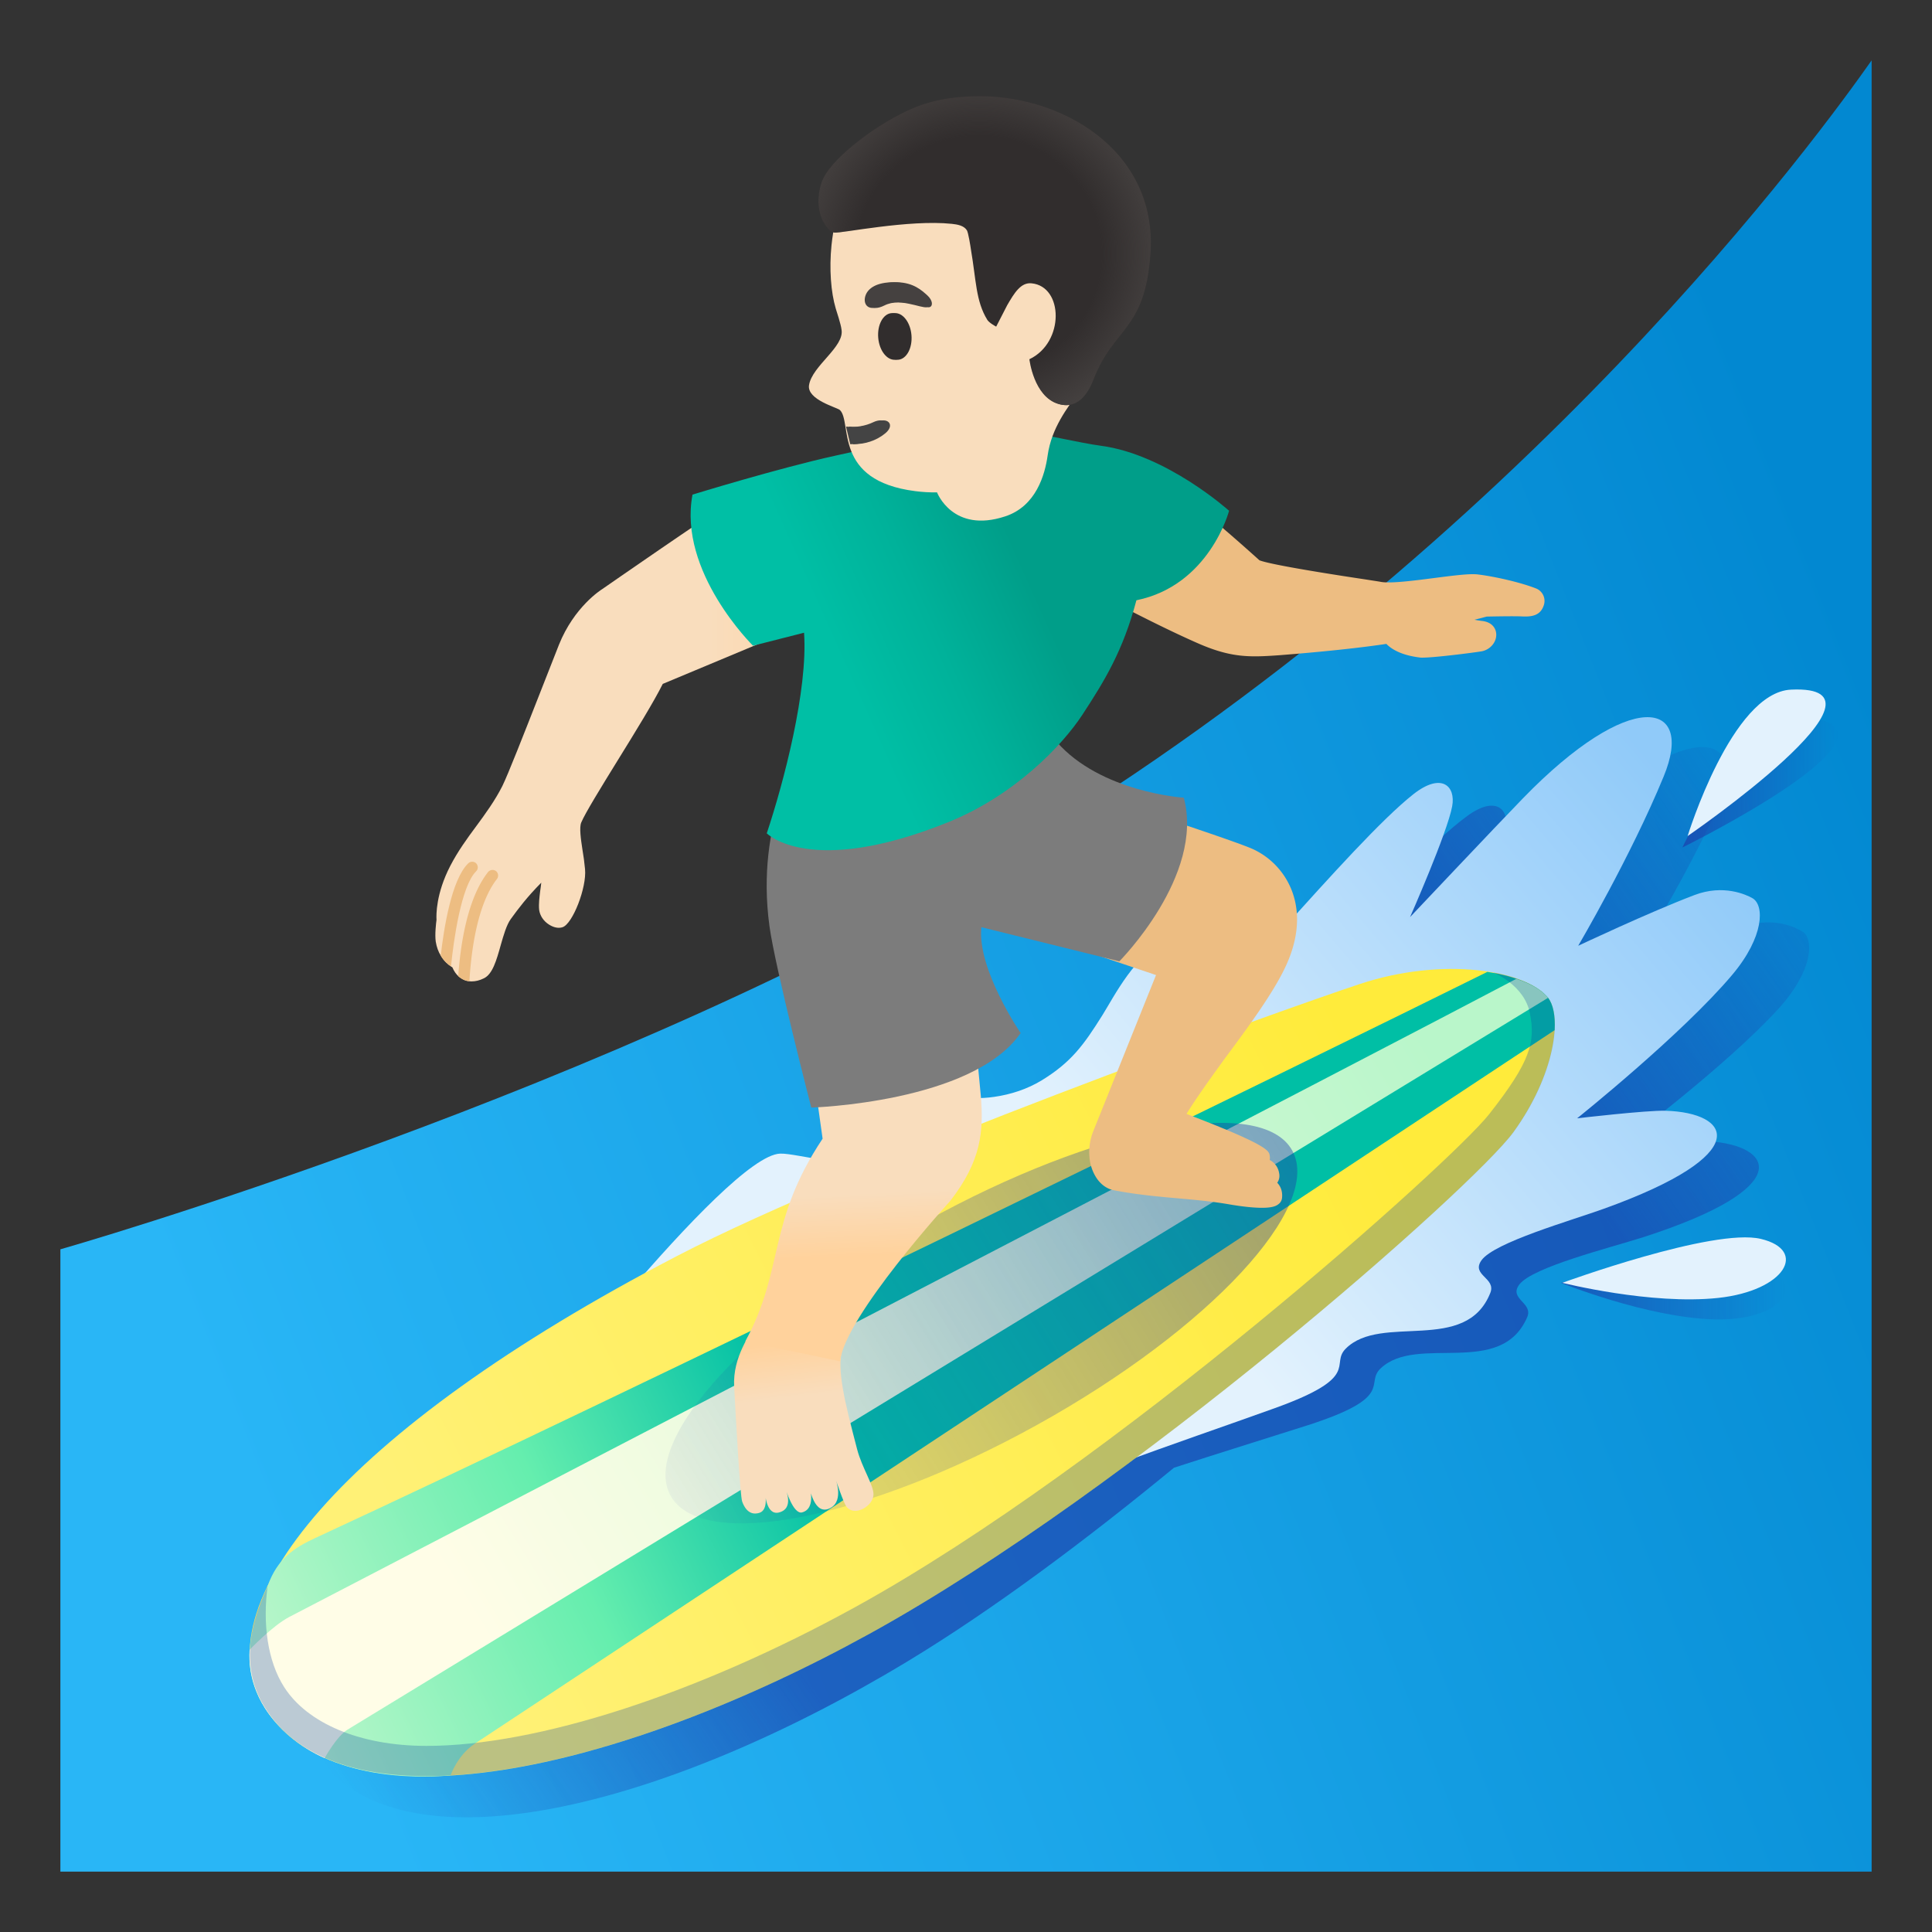 <?xml version="1.0" encoding="utf-8"?><!-- Uploaded to: SVG Repo, www.svgrepo.com, Generator: SVG Repo Mixer Tools -->
<svg width="800px" height="800px" viewBox="0 0 128 128" xmlns="http://www.w3.org/2000/svg" xmlns:xlink="http://www.w3.org/1999/xlink" aria-hidden="true" role="img" class="iconify iconify--noto" preserveAspectRatio="xMidYMid meet">
<rect x="0" y="0" width="128" height="128" fill="#333333" stroke="none"/>
<linearGradient id="IconifyId17ecdb2904d178eab13096" gradientUnits="userSpaceOnUse" x1="132.526" y1="67.368" x2="19.038" y2="22.531" gradientTransform="matrix(1 0 0 -1 0 128)">
<stop offset=".017" stop-color="#0288d1">
</stop>
<stop offset="1" stop-color="#29b6f6">
</stop>
</linearGradient>
<path d="M67.5 56.17C40.75 72.32 4 82.77 4 82.77V124h120V4c-3.17 4.5-22.83 31.83-56.5 52.17z" fill="url(#IconifyId17ecdb2904d178eab13096)">
</path>
<linearGradient id="IconifyId17ecdb2904d178eab13097" gradientUnits="userSpaceOnUse" x1="22.569" y1="6.881" x2="120.974" y2="75.704" gradientTransform="matrix(1 0 0 -1 0 128)">
<stop offset=".013" stop-color="#1c3aa9" stop-opacity="0">
</stop>
<stop offset=".258" stop-color="#1c3aa9">
</stop>
<stop offset=".724" stop-color="#1c3aa9">
</stop>
<stop offset=".764" stop-color="#1c3aa9">
</stop>
<stop offset="1" stop-color="#1c3aa9" stop-opacity="0">
</stop>
</linearGradient>
<path d="M117.9 66.75c2.22-2.47 2.29-4.54 1.52-5.03c-.42-.26-1.9-1.01-3.84-.34c-3.03 1.04-7.81 3.1-7.81 3.1s3.68-5.79 6.04-11.01c2.27-5.03-2.03-5.94-9.38 1.13c-1.79 1.73-7.73 7.6-7.73 7.6s2.65-5.48 3.04-7.24c.29-1.34-.63-2.29-2.53-.9c-4.35 3.19-14.3 14.91-15.51 14.56c-1.21-.35.43-5.31-1.37-5.09c-1.74.21-3.46 3.32-4.24 4.48c-1.3 1.92-2.15 3.03-4.16 4.17c-.98.55-2.06.86-3.18.99c-3.7.4-5-1.55-6.87-.82c-3.25 1.26-2.53 4.79-4.95 4.52c-.58-.07-1.68-.41-2.27-.41c-2.42 0-7.98 6.35-12.68 11.75c-18.19 11.3-25.26 21.91-21.05 28.03c5.57 8.09 23.2 3.5 39.18-6.16c5.66-3.42 11.86-8.06 17.67-12.84c2.96-.96 5.93-1.88 8.88-2.82c5.86-1.89 3.72-2.74 4.82-3.77c2.43-2.28 7.94.67 9.7-3.38c.42-.97-1.25-1.2-.52-2.17c.89-1.16 6.01-2.43 8.2-3.13c10.25-3.3 8.64-6.09 4.32-6.36c-1.22-.08-5.87.3-5.87.3s7.14-5.33 10.59-9.16z" opacity=".65" fill="url(#IconifyId17ecdb2904d178eab13097)">
</path>
<linearGradient id="IconifyId17ecdb2904d178eab13098" gradientUnits="userSpaceOnUse" x1="111.458" y1="76.164" x2="121.763" y2="76.164" gradientTransform="matrix(1 0 0 -1 0 128)">
<stop offset="0" stop-color="#1c3aa9">
</stop>
<stop offset=".911" stop-color="#1c3aa9" stop-opacity=".089">
</stop>
<stop offset="1" stop-color="#1c3aa9" stop-opacity="0">
</stop>
</linearGradient>
<path d="M111.46 56.15s4.25-9.01 8.16-8.63c7.79.77-8.16 8.63-8.16 8.63z" opacity=".65" fill="url(#IconifyId17ecdb2904d178eab13098)">
</path>
<linearGradient id="IconifyId17ecdb2904d178eab13099" gradientUnits="userSpaceOnUse" x1="103.417" y1="42.503" x2="118.303" y2="42.503" gradientTransform="matrix(1 0 0 -1 0 128)">
<stop offset="0" stop-color="#1c3aa9">
</stop>
<stop offset=".911" stop-color="#1c3aa9" stop-opacity=".089">
</stop>
<stop offset="1" stop-color="#1c3aa9" stop-opacity="0">
</stop>
</linearGradient>
<path d="M103.42 84.99s10.43-2.25 13.43-1.06c3 1.18 1.13 3.62-3.34 3.48s-10.09-2.42-10.09-2.42z" opacity=".65" fill="url(#IconifyId17ecdb2904d178eab13099)">
</path>
<linearGradient id="IconifyId17ecdb2904d178eab13100" gradientUnits="userSpaceOnUse" x1="76.49" y1="90.693" x2="112.694" y2="119.957" gradientTransform="scale(1 -1) rotate(1.387 7214.64 -42.65)">
<stop offset="0" stop-color="#e3f2fd">
</stop>
<stop offset="1" stop-color="#90caf9">
</stop>
</linearGradient>
<path d="M33.94 95.1s14.17-18.56 17.75-18.67c.58-.02 1.91.3 2.49.34c2.44.19 2.6-3.69 5.8-5.06c1.85-.79 2.21 1.49 5.89.96c1.11-.16 2.18-.51 3.14-1.09c1.97-1.21 2.79-2.35 4.02-4.31c.74-1.18 2.35-4.35 4.08-4.62c1.79-.28.32 4.73 1.54 5.04c1.22.31 10.76-11.74 15-15.08c1.85-1.45 2.81-.54 2.56.81c-.33 1.77-2.79 7.34-2.79 7.34s5.74-6.08 7.47-7.86c7.1-7.32 11.44-6.55 9.33-1.45c-2.18 5.3-5.66 11.21-5.66 11.21s4.7-2.22 7.7-3.36c1.92-.73 3.43-.03 3.85.21c.79.46.79 2.54-1.35 5.08c-3.33 3.95-10.27 9.5-10.27 9.5s4.63-.54 5.85-.5c4.33.12 6.03 2.86-4.1 6.5c-2.16.78-7.24 2.22-8.09 3.41c-.7.99.98 1.16.59 2.15c-1.62 4.1-7.23 1.34-9.58 3.7c-1.07 1.07 1.11 1.85-4.69 3.94c-6.83 2.46-13.85 4.69-20.32 7.97L33.94 95.1z" fill="url(#IconifyId17ecdb2904d178eab13100)">
</path>
<g fill="#e3f2fd">
<path d="M111.81 55.39s2.92-9.52 6.85-9.7c7.81-.37-6.85 9.7-6.85 9.7z">
</path>
<path d="M103.51 84.99s10.01-3.66 13.15-2.91s1.62 3.43-2.82 3.91c-4.45.48-10.33-1-10.33-1z">
</path>
</g>
<linearGradient id="IconifyId17ecdb2904d178eab13101" gradientUnits="userSpaceOnUse" x1="36.393" y1="169.542" x2="102.171" y2="196.241" gradientTransform="scale(1 -1) rotate(4.497 3552.913 -62.05)">
<stop offset="0" stop-color="#fff176">
</stop>
<stop offset="1" stop-color="#ffeb3b">
</stop>
</linearGradient>
<path d="M17.56 113.17c5.25 8.3 23.37 4.26 40.05-4.93c17.41-9.59 40.04-29.64 42.65-33.23c2.75-3.79 3.26-7.69 2.29-8.91c-1.46-1.83-6.95-2.73-12.45-.91c-5.32 1.76-33.2 11.76-45.26 18.03c-22.33 11.63-31.56 23.19-27.28 29.95z" fill="url(#IconifyId17ecdb2904d178eab13101)">
</path>
<linearGradient id="IconifyId17ecdb2904d178eab13102" gradientUnits="userSpaceOnUse" x1="54.776" y1="77.394" x2="19.52" y2="61.354" gradientTransform="scale(1 -1) rotate(1.387 7214.64 -42.65)">
<stop offset="0" stop-color="#00bfa5">
</stop>
<stop offset=".457" stop-color="#65eeae">
</stop>
<stop offset="1" stop-color="#b9f6ca">
</stop>
</linearGradient>
<path d="M103 68.25c.05-.96-.1-1.72-.44-2.15c-.65-.81-2.14-1.42-4.02-1.71c-11.02 5.47-58.1 28.47-77.64 37.5c-1.38.64-2.53 1.37-3.16 3.17c-1.42 3.36-1.72 5.68-.18 8.11c1.98 3.12 6.3 4.93 12.29 4.46c0 0 .45-1.34 1.61-2.11c1.16-.76 71.54-47.27 71.54-47.27z" fill="url(#IconifyId17ecdb2904d178eab13102)">
</path>
<linearGradient id="IconifyId17ecdb2904d178eab13103" gradientUnits="userSpaceOnUse" x1="94.755" y1="105.493" x2="30.825" y2="68.2" gradientTransform="scale(1 -1) rotate(1.387 7214.64 -42.65)">
<stop offset="0" stop-color="#b9f6ca">
</stop>
<stop offset="1" stop-color="#fffde7">
</stop>
</linearGradient>
<path d="M100.46 64.85c-8.06 4.26-63.04 32.77-81.3 42.28c-1.11.58-2.62 2.17-2.62 2.17s-.23 1.91 1.02 3.88c.82 1.28 2.27 2.57 3.95 3.3c0 0 .79-1.45 1.52-1.89l79.53-48.48c-.41-.52-1.15-.94-2.1-1.26z" fill="url(#IconifyId17ecdb2904d178eab13103)">
</path>
<linearGradient id="IconifyId17ecdb2904d178eab13104" gradientUnits="userSpaceOnUse" x1="-1.128" y1="598.374" x2="55.304" y2="620.033" gradientTransform="matrix(.952 -.235 -.083 -.814 95.16 586.607)">
<stop offset="0" stop-color="#1c3aa9" stop-opacity=".1">
</stop>
<stop offset="1" stop-color="#1c3aa9">
</stop>
</linearGradient>
<path d="M85.61 76.22c-2.06-3.71-12.95-1.59-24.32 4.72c-11.37 6.32-18.92 14.45-16.86 18.16c2.06 3.71 12.95 1.59 24.32-4.72s18.93-14.45 16.86-18.16z" opacity=".53" fill="url(#IconifyId17ecdb2904d178eab13104)">
</path>
<linearGradient id="IconifyId17ecdb2904d178eab13105" gradientUnits="userSpaceOnUse" x1="267.157" y1="855.183" x2="270.329" y2="863.888" gradientTransform="scale(1 -1) rotate(26.468 2186.995 -75.949)">
<stop offset=".6" stop-color="#f9ddbd">
</stop>
<stop offset="1" stop-color="#ffd29c">
</stop>
</linearGradient>
<path d="M50.03 87.66c-.28.75-1.5 2.19-1.39 4.21c.13 2.45.4 7.25.53 7.61c.31.86.83.85 1.14.75c.62-.19.38-1.3.38-1.3s.07 1.47.9 1.28c1.08-.26.44-1.56.41-1.72c.05.18.56 1.86 1.14 1.71c1.02-.27.44-1.93.44-1.93s.26 2.04 1.27 1.71c1.11-.37.53-1.93.53-1.93s.5 1.51.7 1.77c.53.69 1.78-.03 1.79-.81c.01-.63-.76-1.76-1.08-2.98c-.83-3.18-1.38-5.34-.97-6.72" fill="url(#IconifyId17ecdb2904d178eab13105)">
</path>
<linearGradient id="IconifyId17ecdb2904d178eab13106" gradientUnits="userSpaceOnUse" x1="64.308" y1="189.865" x2="64.008" y2="179.435" gradientTransform="scale(1 -1) rotate(4.129 3703.606 -45.03)">
<stop offset=".602" stop-color="#f9ddbd">
</stop>
<stop offset="1" stop-color="#ffd29c">
</stop>
</linearGradient>
<path d="M55.66 90.19c.28-2.94 7.3-10.63 7.3-10.63c2.05-2.65 2.22-4.59 2.02-6.98l-1.39-14.62l-11.43.83l2.34 16.65C50.8 81 52 84.03 49.38 88.87" fill="url(#IconifyId17ecdb2904d178eab13106)">
</path>
<path d="M85.08 64.23c.9-1.82 1.09-3.57.56-5.08a5.02 5.02 0 0 0-2.6-2.88c-1.4-.65-11.75-3.98-12.19-4.12a.384.384 0 0 0-.43.16l-4.75 8.14c-.06.1-.07.21-.03.31c.04.1.12.18.22.22l10.73 3.62l-4.16 10.35c-.39.99-.35 2.08.1 2.9c.29.54.73.89 1.23 1c1.48.29 2.89.42 4.25.54c1.15.1 2.24.2 3.36.39c1.04.18 1.75.24 2.24.24c.66 0 .93-.11 1.09-.24c.1-.07.22-.21.24-.43c.04-.45-.11-.77-.32-.99c.09-.13.18-.33.13-.61c-.07-.47-.35-.75-.63-.9c.02-.09.02-.18 0-.29c-.04-.31-.1-.69-5.51-2.76c.65-1.06 1.6-2.38 2.61-3.77c1.53-2.05 3.07-4.18 3.86-5.8z" fill="#edbd82">
</path>
<path d="M53.1 49.94s-3.08 4.39-2.12 11.43c.38 2.76 2.77 12.01 2.77 12.01s10.69-.32 13.87-4.94c0 0-2.9-4.24-2.6-7.01l9.14 2.26s5.65-5.68 4.27-10.84c0 0-5.5-.35-8.43-3.71c-1.06-1.22-16.9.8-16.9.8z" fill="#7c7c7c">
</path>
<linearGradient id="IconifyId17ecdb2904d178eab13107" gradientUnits="userSpaceOnUse" x1="28.844" y1="80.097" x2="59.124" y2="80.097" gradientTransform="matrix(1 0 0 -1 0 128)">
<stop offset=".598" stop-color="#f9ddbd">
</stop>
<stop offset="1" stop-color="#ffd29c">
</stop>
</linearGradient>
<path d="M57.46 39.49c-.05.13-.15.22-.27.27l-13.28 5.55c-.6 1.2-1.8 3.15-2.97 5.04c-1.11 1.8-2.16 3.5-2.43 4.14c-.14.33-.03 1.09.08 1.81c.07.41.13.84.17 1.28c.12 1.22-.82 3.63-1.49 3.85c-.27.09-.59.02-.89-.17c-.37-.23-.61-.6-.66-.98c-.04-.39.02-.84.07-1.26c.03-.18.05-.36.07-.54c-.95.96-1.52 1.72-2.02 2.41c-.28.38-.48 1.08-.66 1.71c-.29 1.04-.55 1.95-1.13 2.22c-.28.14-.55.2-.8.2c-.05 0-.1 0-.15-.01c-.13-.01-.25-.04-.36-.09s-.25-.13-.38-.25c-.14-.13-.28-.32-.39-.58l-.09-.06c-.2-.13-.47-.36-.68-.72c-.15-.24-.27-.55-.33-.92c-.07-.47.02-1.23.05-1.45c-.02-.32-.04-1.73.91-3.57c.49-.95 1.11-1.81 1.72-2.63c.62-.84 1.25-1.71 1.73-2.66c.38-.77 1.42-3.43 2.43-6c.47-1.2.93-2.38 1.32-3.36c1.01-2.52 2.79-3.64 2.87-3.69c.26-.18 6.85-4.76 8.8-5.97c1.64-1.01 7.05-2.55 9.26-2.23c.38.06.69.27.89.61c.99 1.71-.99 7.01-1.39 8.05z" fill="url(#IconifyId17ecdb2904d178eab13107)">
</path>
<path d="M32.92 58.24c-1.29 1.66-1.7 4.71-1.82 6.77c-.13-.01-.25-.04-.36-.09s-.25-.13-.38-.25c.15-2.13.61-5.15 1.97-6.89a.39.39 0 0 1 .53-.07c.16.13.19.37.06.53z" fill="#edbd82">
</path>
<path d="M31.54 57.73c-.98.97-1.49 4.56-1.66 6.3c-.2-.13-.47-.36-.68-.72c.2-1.74.7-5.02 1.82-6.11c.15-.15.39-.14.53 0c.14.15.14.39-.01.53z" fill="#edbd82">
</path>
<path d="M101.8 39c-1.05-.42-2.8-.81-3.88-.94c-.53-.07-1.61.07-2.86.23c-1.38.18-2.95.38-3.58.26c-.09-.02-.44-.07-.94-.15c-1.74-.26-6.29-.96-7.1-1.28c-.49-.44-4.22-3.81-6-4.95c-1.25-.8-2.84-1.61-5.76-.97a.38.38 0 0 0-.29.46c.04.19.22.31.41.3l.49 6.35c-.13.01-.25.08-.31.19c-.1.19-.03.42.15.52c.04.02 4.12 2.23 7.19 3.58c2.24.99 3.46.95 5.44.81c1.01-.08 4.42-.35 7.09-.75c.27.28.89.74 2.21.9c.04.01.1.01.18.01c.85 0 3.54-.35 3.93-.42c.56-.11.98-.6.96-1.13c-.01-.37-.26-.8-.93-.88c-.18-.02-.35-.05-.51-.08l.81-.21c.02 0 1.8-.04 2.33-.01c.64.03 1.24-.04 1.46-.77a.89.89 0 0 0-.49-1.07z" fill="#edbd82">
</path>
<linearGradient id="IconifyId17ecdb2904d178eab13108" gradientUnits="userSpaceOnUse" x1="59.074" y1="150.528" x2="71.739" y2="155.678" gradientTransform="scale(1 -1) rotate(2.011 5574.247 -51.988)">
<stop offset="0" stop-color="#00bfa5">
</stop>
<stop offset=".47" stop-color="#00b29a">
</stop>
<stop offset="1" stop-color="#009e89">
</stop>
</linearGradient>
<path d="M81.43 33.84s-4.15-3.74-8.51-4.31c-1.3-.17-4.04-.82-4.95-.89c0 0 1.38 1.6.62 3.2c-.7 1.47-2.49 3.36-5.26 1.72c-2.78-1.64 1.4-5.23 1.4-5.23c-1.73.14-7.13 1.36-9.39 1.86c-3.74.82-9.46 2.58-9.46 2.58c-.97 5.12 4.01 10.01 4.01 10.01l3.38-.86c.27 3.8-1.37 10-2.47 13.29c0 0 2.86 2.95 12-.73c4.38-1.76 7.56-5.06 8.92-7.14c1.45-2.22 2.68-4.21 3.57-7.57c4.85-.99 6.14-5.93 6.14-5.93z" fill="url(#IconifyId17ecdb2904d178eab13108)">
</path>
<path d="M74.35 12.56C71.93 9.05 66.73 6.5 62.56 7.4c-4.66 1.01-7.02 4.52-7.47 8.84c-.16 1.57-.04 3.12.28 4.2c.04.13.35 1.07.38 1.38c.23 1.15-1.95 2.41-2.15 3.7c-.15.97 1.89 1.48 2.05 1.65c.83.82-.49 4.67 4.99 5.37c.47.06.95.09 1.44.08c0 0 1.04 2.74 4.52 1.59c2.04-.67 2.63-2.75 2.81-4.04c.26-1.83 1.31-3.15 2.07-4.22c2.27-3.21 4.42-11.14 2.87-13.39z" fill="#f9ddbd">
</path>
<path d="M56.33 29.43c.76 0 1.51-.21 2.13-.72c.68-.56.17-1.12-.62-.73c-.48.23-1.16.37-1.79.28l.28 1.17z" fill="#444">
</path>
<ellipse transform="rotate(-4.656 59.19 22.283)" cx="59.19" cy="22.29" rx="1.01" ry="1.55" fill="#312d2d">
</ellipse>
<path d="M58.39 20.24c-.92.46-1.26-.14-1.03-.71c.17-.42.7-.84 1.87-.83c1.1.02 1.65.55 2.01.87c.35.32.39.7.15.78c-.33.1-1.86-.68-3-.11z" fill="#454140">
</path>
<path d="M66 21.64l.73-1.42c.47-.81.9-1.52 1.61-1.45c2.12.2 2.2 3.92-.14 5.03c0 0 .28 2.47 1.92 2.96c1.44.43 2.08-.97 2.34-1.64c1.36-3.48 3.39-3.19 3.76-8.26c.52-6.95-6.03-10.73-11.88-10.48c-2.28.1-3.73.56-5.69 1.74c-.84.48-3.71 2.44-4.22 3.97c-.65 1.95.38 3.26.84 3.32c.46.06 4.95-.88 7.79-.58c.37.04.8.11 1 .43c.09.14.24 1.07.26 1.23c.36 2.09.32 3.44 1.09 4.7c.13.21.59.45.59.45z" fill="#312d2d">
</path>
<radialGradient id="IconifyId17ecdb2904d178eab13109" cx="132.543" cy="224.265" r="11.7" gradientTransform="matrix(1.03 -.131 -.132 -.992 -42.07 256.68)" gradientUnits="userSpaceOnUse">
<stop offset=".668" stop-color="#454140" stop-opacity="0">
</stop>
<stop offset="1" stop-color="#454140">
</stop>
</radialGradient>
<path d="M66 21.64l.73-1.42c.47-.81.9-1.52 1.61-1.45c2.12.2 2.2 3.92-.14 5.03c0 0 .28 2.47 1.92 2.96c1.44.43 2.08-.97 2.34-1.64c1.36-3.48 3.39-3.19 3.76-8.26c.52-6.95-6.03-10.73-11.88-10.48c-2.28.1-3.73.56-5.69 1.74c-.84.48-3.71 2.44-4.22 3.97c-.65 1.95.38 3.26.84 3.32c.46.06 4.95-.88 7.79-.58c.37.04.8.11 1 .43c.09.14.24 1.07.26 1.23c.36 2.09.32 3.44 1.09 4.7c.13.21.59.45.59.45z" fill="url(#IconifyId17ecdb2904d178eab13109)">
</path>
<path d="M56.52 29.43c.76 0 1.51-.21 2.13-.72c.68-.56.17-1.12-.62-.73c-.48.23-1.16.37-1.79.28l.28 1.17z" fill="#444">
</path>
<ellipse transform="rotate(-4.656 59.386 22.284)" cx="59.38" cy="22.29" rx="1.01" ry="1.55" fill="#312d2d">
</ellipse>
<path d="M58.59 20.24c-.92.46-1.26-.14-1.03-.71c.17-.42.7-.84 1.87-.83c1.1.02 1.65.55 2.01.87c.35.32.39.7.15.78c-.33.1-1.87-.68-3-.11z" fill="#454140">
</path>
<path d="M102.56 66.1c-.61-.76-1.92-1.36-3.63-1.67c0 0 2.06.81 2.43 2.7c.37 1.89.07 3.17-2.71 6.7c-2.46 3.12-24.85 23.21-42 32.65c-10.45 5.75-21.06 9.19-28.39 9.19c-4.47 0-7.92-1.53-9.43-3.89c-1.12-1.74-1.43-4.26-1.1-6.69c-1.5 3.1-1.57 5.85-.16 8.07c1.99 3.14 5.81 4.51 10.7 4.51c8.05 0 18.98-3.72 29.36-9.44C75.04 98.64 97.67 78.59 100.28 75c2.74-3.78 3.25-7.68 2.28-8.9z" opacity=".28" fill="#0d47a1">
</path>
</svg>